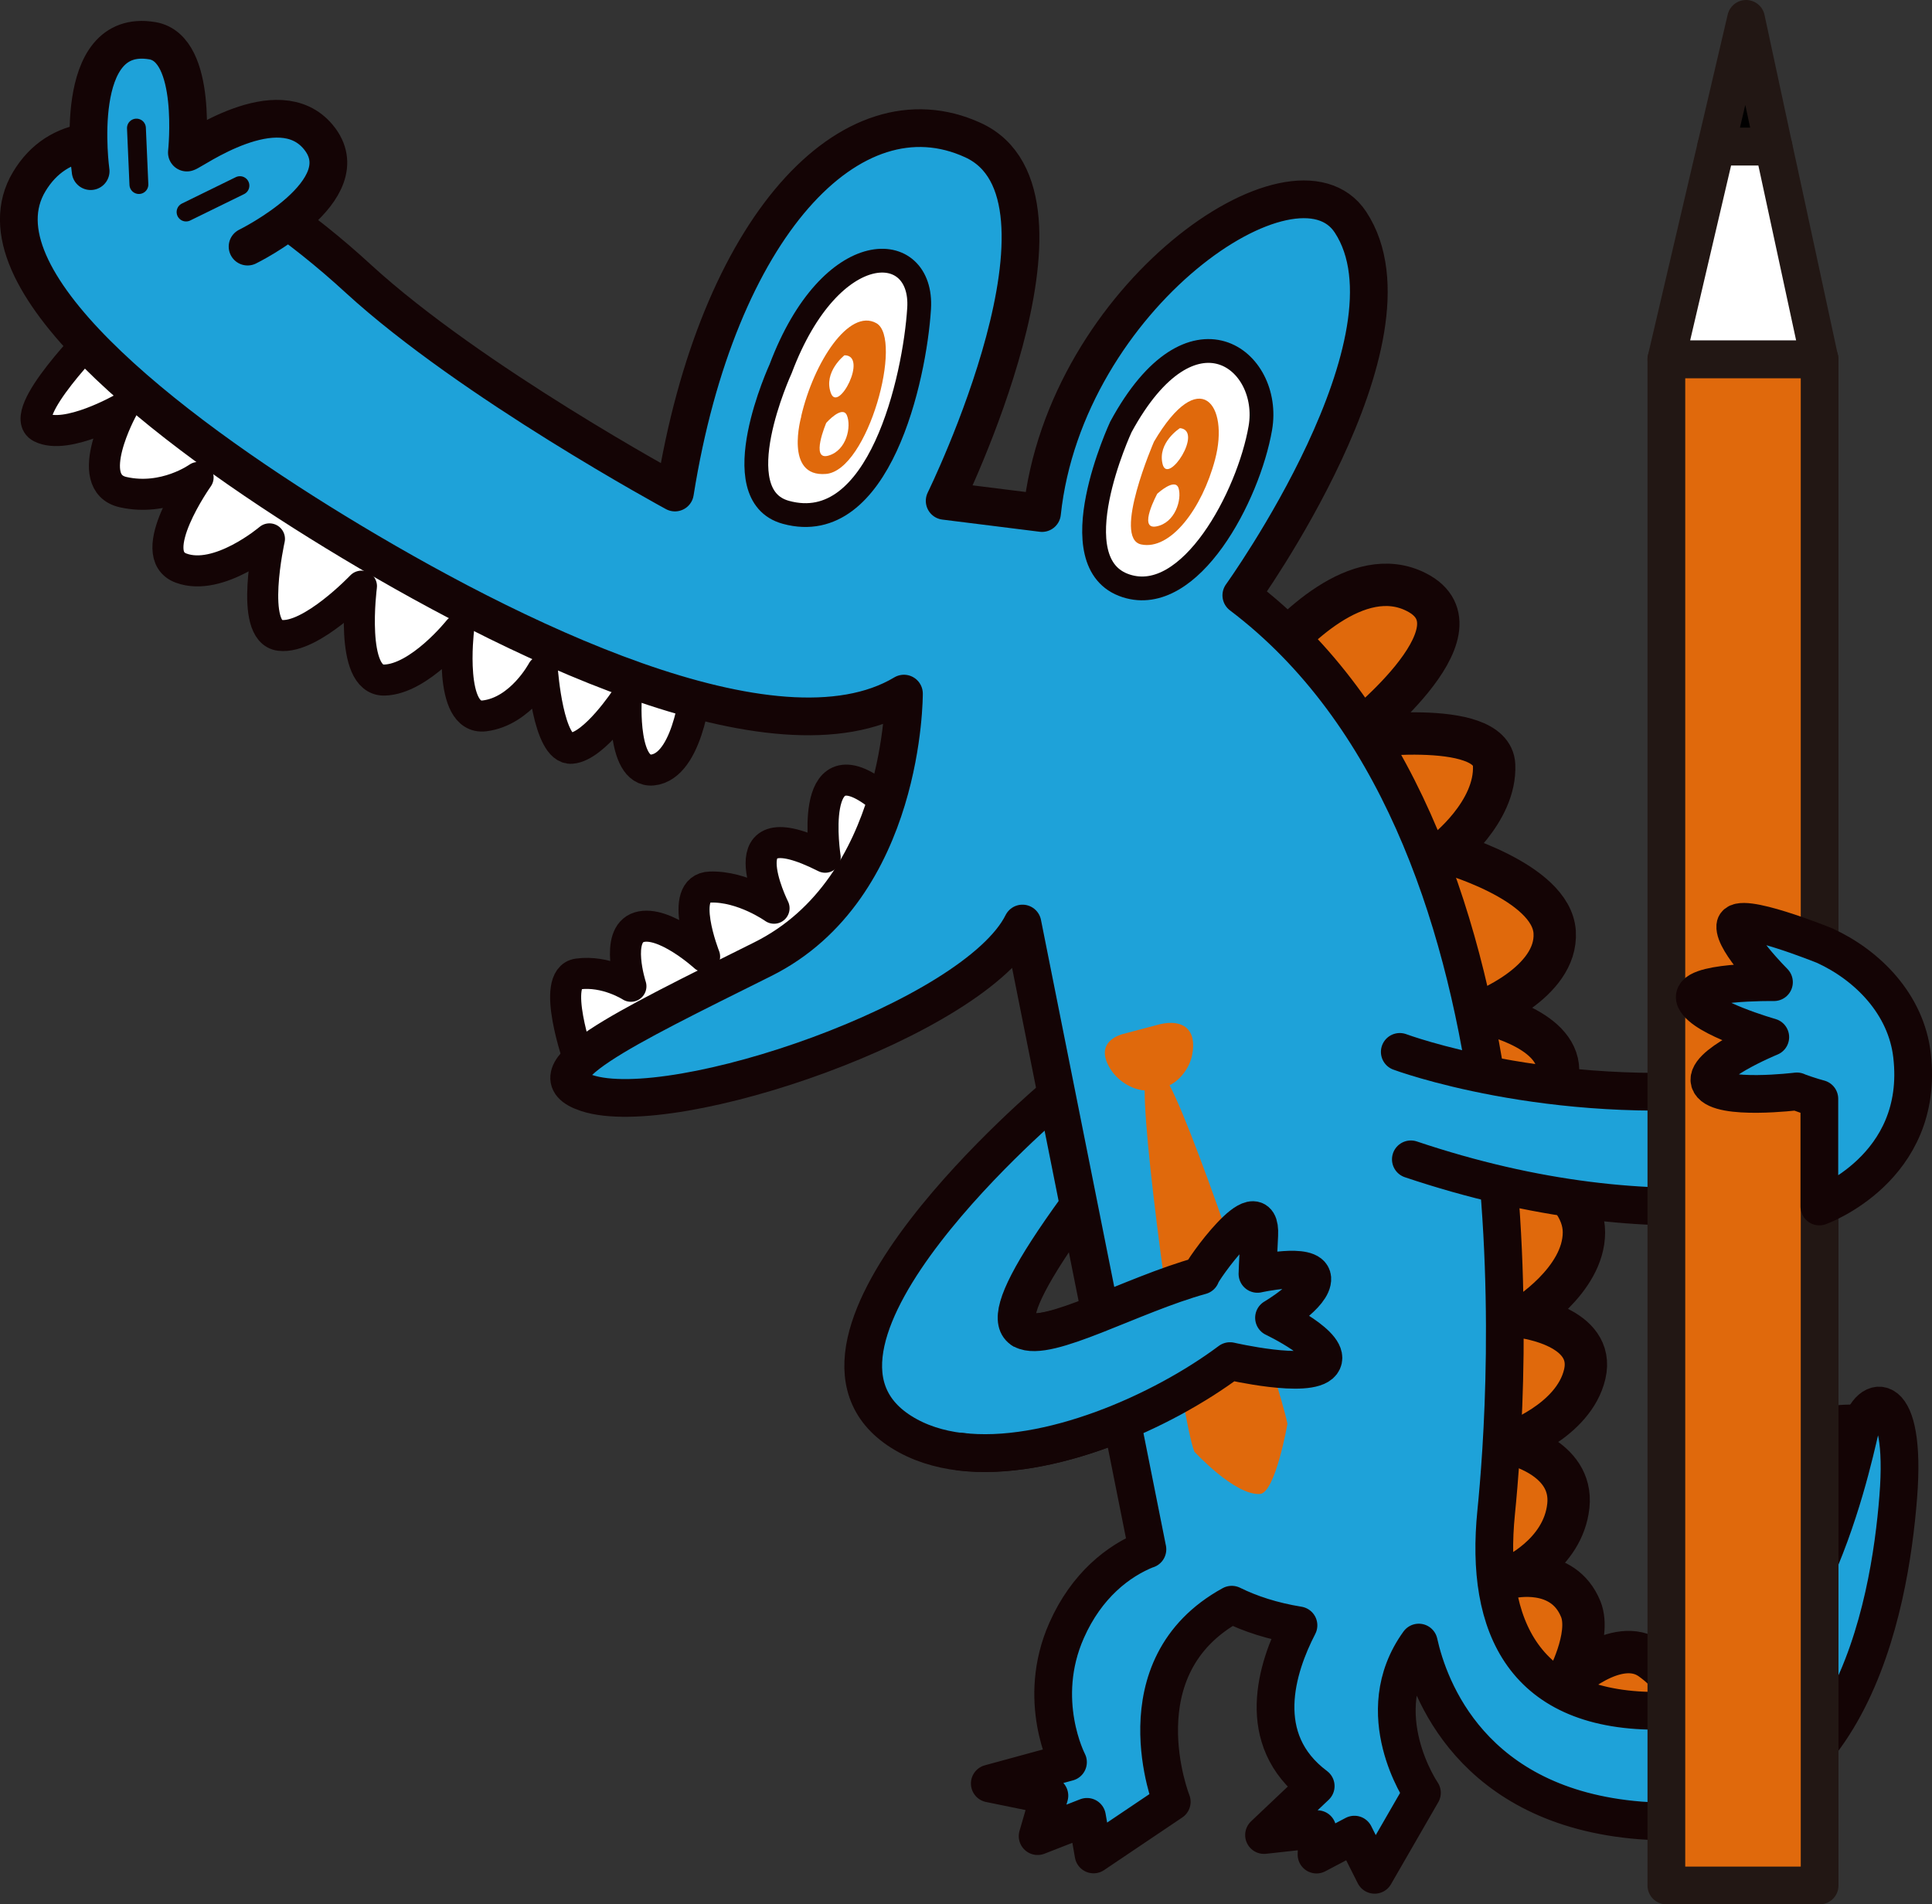 <?xml version="1.0" encoding="UTF-8"?>
<svg id="_レイヤー_2" data-name="レイヤー 2" xmlns="http://www.w3.org/2000/svg" viewBox="0 0 141.32 139.31">
  <rect x="0" y="0" width="141.32" height="139.31" fill="#333333" stroke="none"/>
  <defs>
    <style>
      .cls-1, .cls-2, .cls-3, .cls-4 {
        fill: #fff;
      }

      .cls-1, .cls-5, .cls-6, .cls-3, .cls-7, .cls-4, .cls-8, .cls-9 {
        stroke-linecap: round;
        stroke-linejoin: round;
      }

      .cls-1, .cls-5, .cls-7, .cls-9 {
        stroke-width: 2.76px;
      }

      .cls-1, .cls-5, .cls-9 {
        stroke: #221714;
      }

      .cls-10, .cls-8, .cls-9 {
        fill: #e0690c;
      }

      .cls-6 {
        fill: none;
        stroke-width: 1.38px;
      }

      .cls-6, .cls-3, .cls-7, .cls-4, .cls-8 {
        stroke: #140405;
      }

      .cls-3 {
        stroke-width: 1.74px;
      }

      .cls-7 {
        fill: #1ea2d9;
      }

      .cls-4 {
        stroke-width: 2.27px;
      }

      .cls-8 {
        stroke-width: 3.1px;
      }
    </style>
  </defs>
  <g id="_コメント" data-name="コメント">
    <g>
      <g>
        <path class="cls-7" d="M77.13,80.23s-21.46,18.01-11.22,24.51c10.24,6.49,33.39-9.12,27.32-11.69-6.07-2.58-28.2,14.21-14.44-4.71"/>
        <g>
          <g>
            <g>
              <g>
                <g>
                  <g>
                    <path class="cls-8" d="M131.91,105.08c-2.04,1.17,.66,6.18,.66,6.18,0,0-3.48,.27-4.43,2.22-.84,1.7,1.51,5.94,1.51,5.94,0,0-3.45-1.16-5.02,.11s-1.73,5.3-1.73,5.3c0,0,.39-1.66-2.13-3.46-2.51-1.8-6.2,1.7-6.2,1.7,0,0,1.85-3.38,1.06-5.35-1.3-3.22-5.08-2.34-5.08-2.34,0,0,3.79-1.63,4.17-5.23,.38-3.6-4.25-4.57-4.25-4.57,0,0,4.64-1.58,5.45-5.06,.81-3.48-4.45-4.16-4.45-4.16,0,0,4.38-2.66,4.39-6.2,.02-3.54-5.56-5.85-5.56-5.85,0,0,3.68-2.81,3.67-6-.01-3.19-5.68-4.26-5.68-4.26,0,0,5.66-2.12,5.43-5.86-.23-3.74-8.04-5.87-8.04-5.87,0,0,3.77-2.89,3.61-6.36-.17-3.47-10.47-1.99-10.47-1.99,0,0,10.24-7.87,4.79-10.65-4.3-2.2-9.17,2.91-11.03,5.16,3.35,3.98,7.19,9.29,9.61,15.07,5.1,12.14,5.12,48.32,5.12,48.32,2.48,13.31,8.03,15.88,17.22,14.04,5.86-1.17,10.74-15.62,12.43-21.42-.98-.31-3.44-.32-5.04,.59Z"/>
                    <path class="cls-8" d="M92.38,48.25c.06,.07,.12,.15,.19,.22-.5,.6-.78,1-.78,1,0,0,.24-.47,.6-1.22Z"/>
                  </g>
                  <path class="cls-4" d="M7.1,24.33s-5.97,5.99-4.1,6.94,5.96-1.39,5.96-1.39c0,0-3,5.43,.04,6.12,3.05,.69,5.49-1.07,5.49-1.07,0,0-3.99,5.62-1.24,6.63,2.75,1.02,6.46-2.14,6.46-2.14,0,0-1.52,6.79,.77,7.06,2.28,.27,5.96-3.6,5.96-3.6,0,0-.91,6.93,1.67,6.87s5.43-3.64,5.43-3.64c0,0-.79,6.58,1.89,6.26,2.68-.32,4.25-3.29,4.25-3.29,0,0,.42,5.79,2.12,5.66,1.69-.13,4.01-3.67,4.01-3.67,0,0-.38,5.82,2.15,5.22,2.53-.6,2.99-6.41,2.99-6.41L7.1,24.33Z"/>
                  <path class="cls-4" d="M68.14,61.73s-17.65,13.74-25.79,15.83c0,0-2.14-6.03-.08-6.31,2.06-.28,3.88,.9,3.88,.9,0,0-1.22-3.76,.6-4.32s4.79,2.15,4.79,2.15c0,0-1.99-5.02,.41-5.09,2.4-.07,4.67,1.55,4.67,1.55,0,0-3.77-7.53,3.74-3.73,0,0-1.34-8.46,3.73-4.66l4.07,3.69Z"/>
                  <path class="cls-7" d="M83.93,113.33c-2.13,.84-4.46,2.66-5.91,5.94-2.27,5.11,.1,9.64,.1,9.64l-5.72,1.56,4.36,.89-.86,2.96,3.61-1.41,.48,2.75,5.72-3.85s-3.92-9.87,4.39-14.42c1.36,.67,2.97,1.2,4.88,1.51-1.6,3.09-3.29,8.36,1.26,11.76l-3.78,3.58,3.9-.43-.06,1.86,2.77-1.46,1.48,2.94,3.46-6s-3.98-5.8-.23-10.99c.74,3.35,3.85,12.02,16.18,13.01,15.32,1.22,18.26-15.64,18.89-23.65,.64-8.01-2.13-7.7-2.8-4.92-.66,2.78-4.37,20.38-14.48,20.55-10.11,.17-12.97-6.17-12.13-14.52,.84-8.35,4-49.95-18.64-67.08,0,0,13.54-18.82,7.99-27.29-4.03-6.15-20.88,5.42-22.57,21.27l-7.12-.89s10.96-22.32,2.07-26.39c-8.89-4.08-18.7,6.33-21.8,25.78,0,0-14.92-8.08-23.17-15.65C17.94,12.79,6.32,6.28,2.13,13.3c-4.19,7.02,9.9,17.98,22.41,25.62,12.5,7.64,32.18,17.45,41.58,11.82,0,0,.09,14.24-10.33,19.43-10.42,5.19-17.1,8.39-12.87,9.79,6.35,2.1,28.39-5.41,31.87-12.4l9.14,45.78Z"/>
                  <path class="cls-3" d="M57.1,26.98s-4.25,9.24,.39,10.5c6.83,1.87,9.42-9.81,9.74-14.91s-6.43-5.42-10.13,4.41Z"/>
                  <path class="cls-3" d="M81.99,31.23s-4.66,10.01,.39,11.63c4.69,1.51,8.95-6.57,9.81-11.55,.86-4.98-5.01-9.65-10.2-.08Z"/>
                  <path class="cls-10" d="M58.61,30.47s-1.27,4.46,1.81,4.2c3.08-.26,5.67-9.92,3.68-11.03-1.99-1.11-4.58,2.85-5.5,6.83Z"/>
                  <path class="cls-10" d="M84.41,32.31s-3.07,7.08-.93,7.52c2.14,.44,4.45-2.62,5.4-6.22,1.06-4.01-1.13-6.97-4.47-1.3Z"/>
                </g>
                <path class="cls-2" d="M86.31,31.32s-1.66,1.05-1.27,2.63c.39,1.59,3.02-2.46,1.27-2.63Z"/>
                <path class="cls-2" d="M84.66,36.1s-1.46,2.67-.08,2.41c1.39-.26,1.88-1.98,1.63-2.79-.25-.81-1.55,.39-1.55,.39Z"/>
                <path class="cls-2" d="M61.77,25.99s-1.55,1.21-1,2.75c.54,1.54,2.76-2.75,1-2.75Z"/>
                <path class="cls-2" d="M60.44,30.93s-1.2,2.8,.16,2.4c1.35-.39,1.68-2.15,1.35-2.94-.33-.79-1.51,.54-1.51,.54Z"/>
              </g>
              <path class="cls-7" d="M6.63,12.52S5.15,1.96,11.15,2.98c3.35,.57,2.52,8.18,2.52,8.18,.36-.06,6.67-4.68,9.61-1.14,3.23,3.89-5.17,8.02-5.17,8.02"/>
            </g>
            <path class="cls-7" d="M103.2,84.81c9.1,3.06,17.24,3.85,24.2,3.32v-8.57c-14.18,1.43-25.01-2.61-25.01-2.61"/>
            <rect class="cls-9" x="121.89" y="26.28" width="11.21" height="111.65"/>
            <path class="cls-7" d="M131.44,79.85c.97,.36,1.64,.53,1.64,.53v7.88s7.74-2.77,6.78-11.05c-.43-3.75-3.25-6.59-6.38-8.03,0,0-6.45-2.62-6.55-1.44-.09,1.19,2.83,4.11,2.83,4.11,0,0-6.39-.09-5.75,1.28s5.48,2.74,5.48,2.74c0,0-5.12,2.1-4.38,3.38,.73,1.28,6.33,.59,6.33,.59Z"/>
          </g>
          <line class="cls-6" x1="9.98" y1="9.37" x2="10.16" y2="13.5"/>
          <line class="cls-6" x1="13.61" y1="15.51" x2="17.55" y2="13.58"/>
        </g>
        <g>
          <polygon class="cls-5" points="127.72 1.38 125.53 10.73 129.73 10.73 127.72 1.38"/>
          <polygon class="cls-1" points="130.13 12.56 129.73 10.73 125.53 10.73 125.1 12.56 121.89 26.28 133.09 26.28 130.13 12.56"/>
        </g>
      </g>
      <path class="cls-10" d="M94.17,104.15c-.51-2.68-6.52-20.8-8.62-24.76,.73-.34,1.46-1.24,1.65-2.21,.38-1.89-.69-2.65-2.37-2.25l-2.76,.73c-.9,.28-1.72,.99-.95,2.37,.58,1.05,1.69,1.68,2.61,1.74-.04,4.54,2.7,24.02,3.63,26.42,0,0,2.96,3.22,4.8,3.1,1.13-.07,2.01-5.12,2.01-5.12Z"/>
      <path class="cls-7" d="M74.82,97.29c1.78,.98,7.92-2.56,13.02-3.97-.01-.28,4.45-6.55,4.27-2.96-.11,2.1-.13,2.83-.13,2.83,0,0,3.92-.88,4.01,.32s-2.8,2.89-2.8,2.89c0,0,4.41,2.09,3.49,3.3s-6.71-.13-6.71-.13c-4.97,3.72-13.33,7.41-19.74,6.62"/>
    </g>
  </g>
</svg>